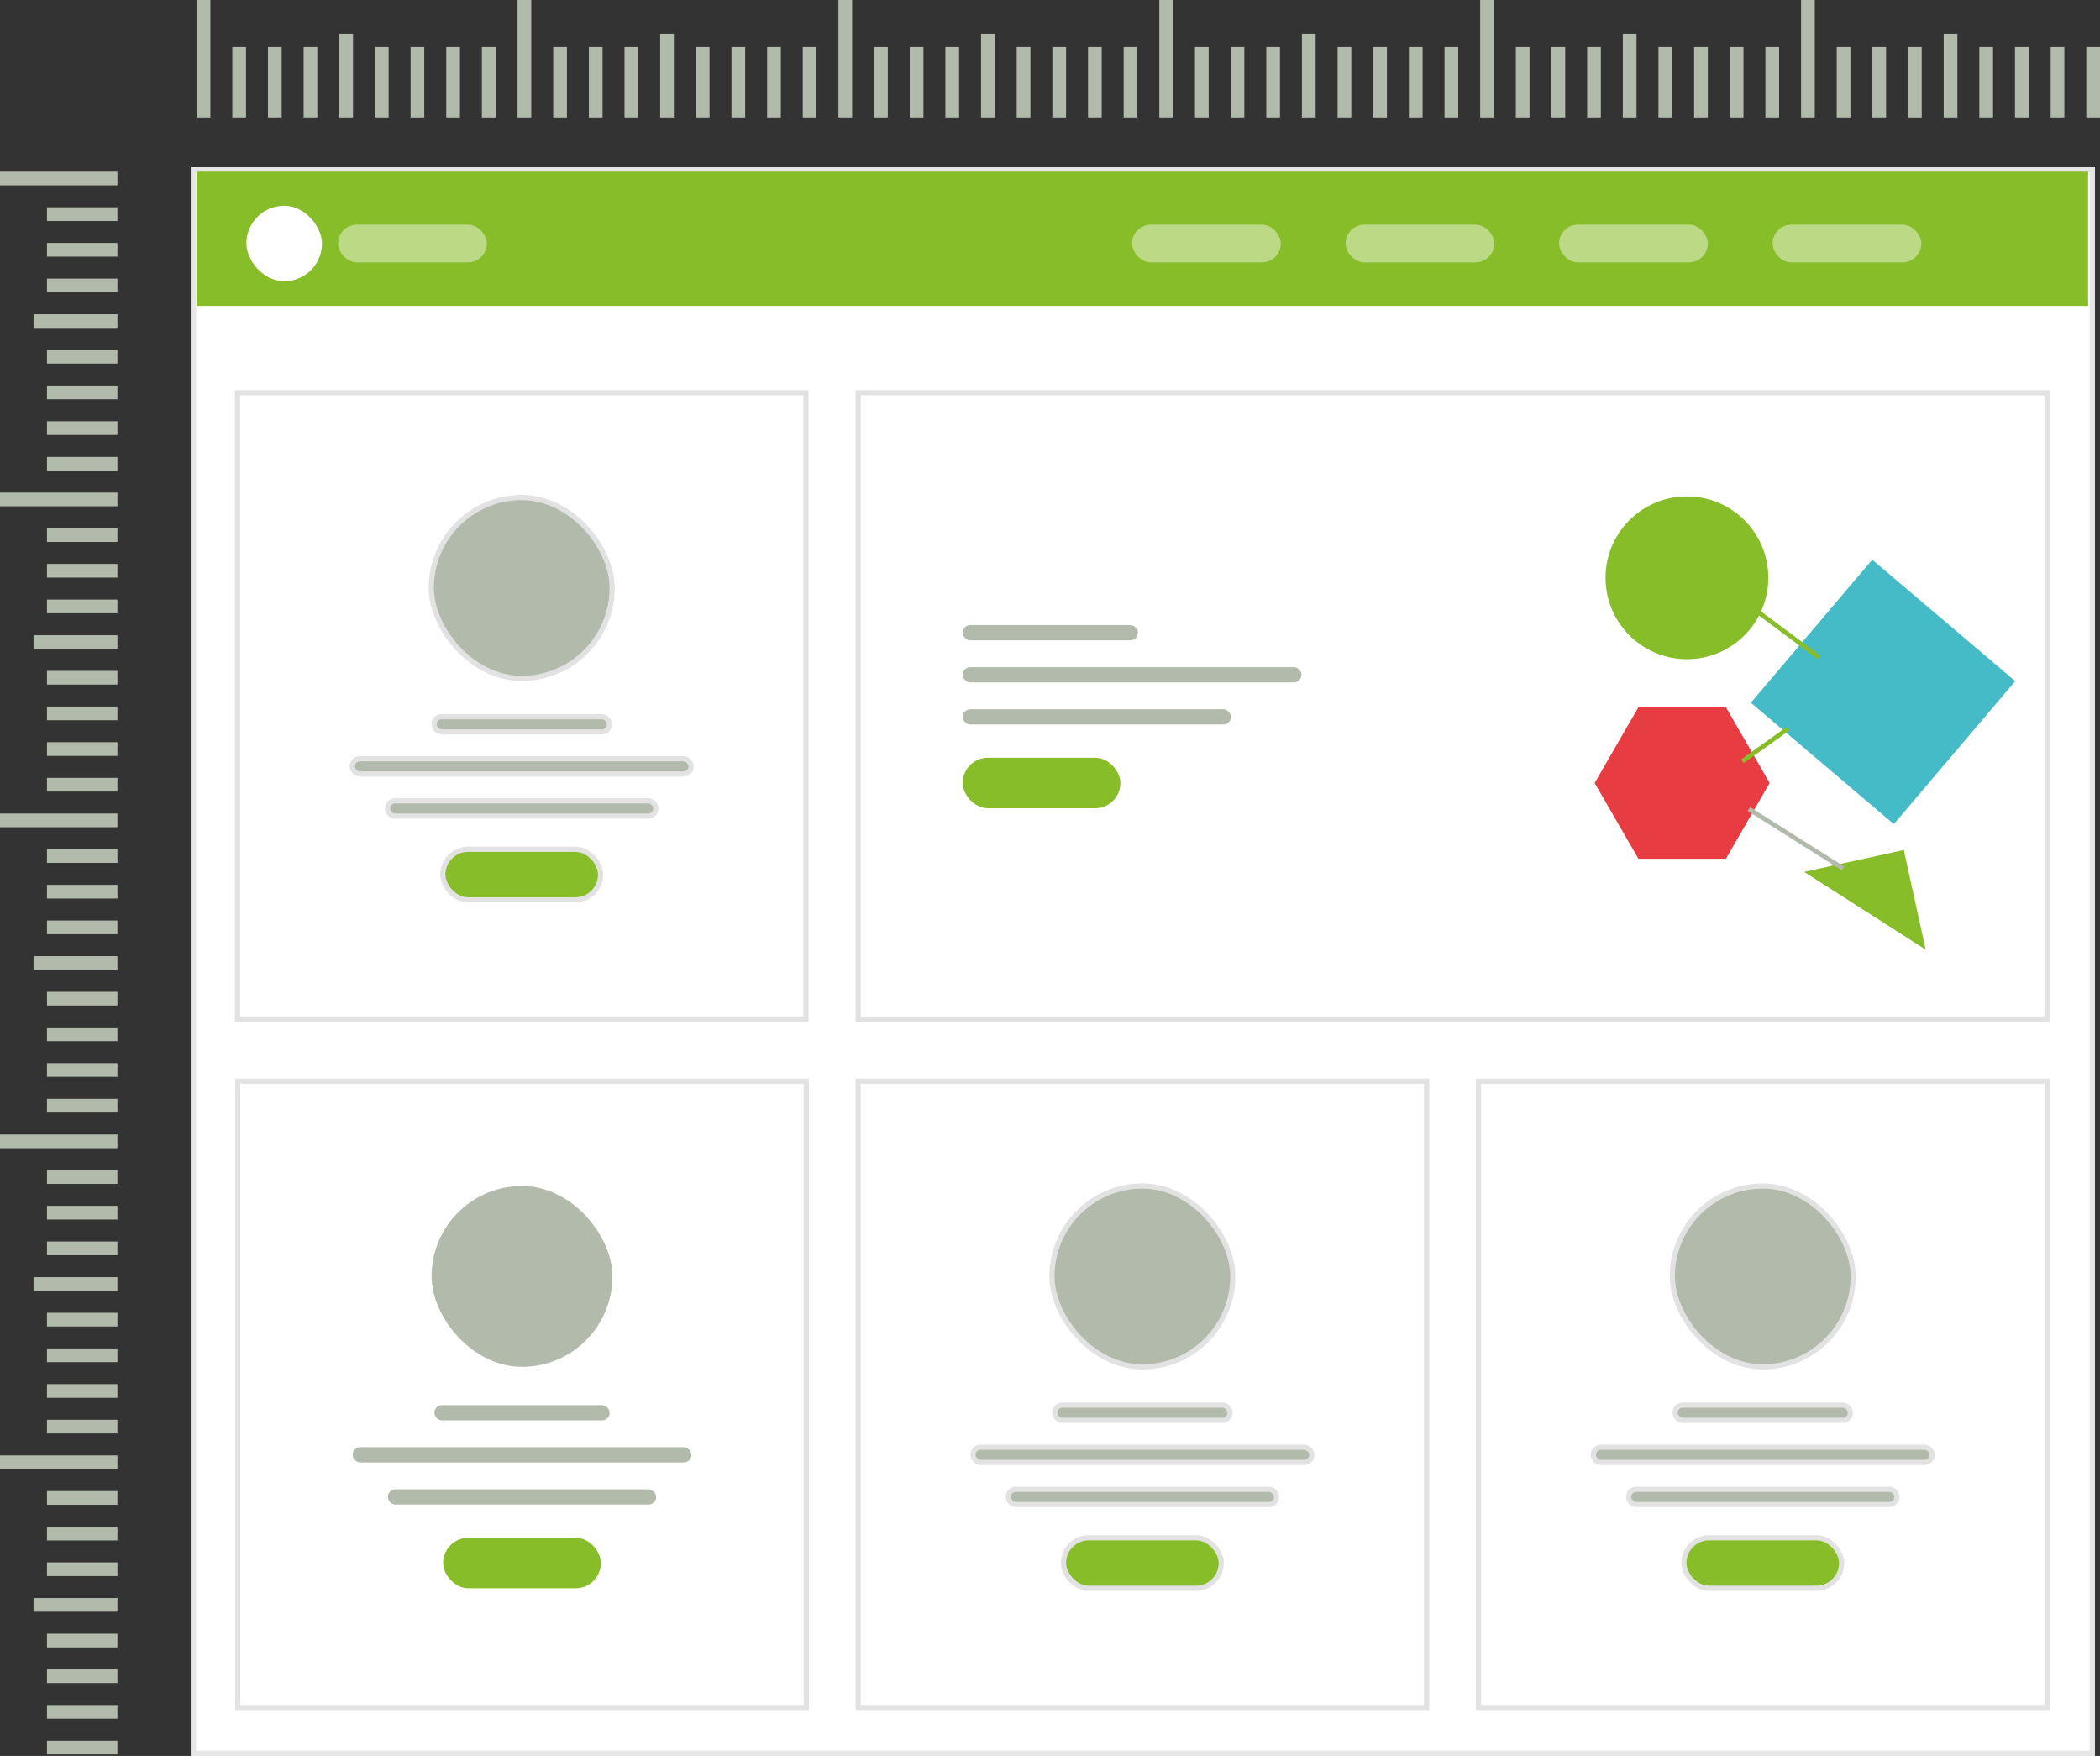 <svg xmlns="http://www.w3.org/2000/svg" width="405.905" height="339.324" viewBox="0 0 405.905 339.324">
  <rect x="0" y="0" width="405.905" height="339.324" fill="#333333" stroke="none"/>
  <g id="Groupe_2338" data-name="Groupe 2338" transform="translate(1747.663 2133.282)">
    <g id="Groupe_2337" data-name="Groupe 2337" transform="translate(-1747.663 -2133.282)">
      <g id="Groupe_2336" data-name="Groupe 2336">
        <g id="Rectangle_1493" data-name="Rectangle 1493" transform="translate(36.907 32.324)" fill="#fff" stroke="#e6e6e6" stroke-width="1">
          <rect width="368" height="307" stroke="none"/>
          <rect x="0.5" y="0.5" width="367" height="306" fill="none"/>
        </g>
        <rect id="Rectangle_1172" data-name="Rectangle 1172" width="365.59" height="25.963" transform="translate(38.014 33.164)" fill="#87bd28"/>
        <rect id="Rectangle_1173" data-name="Rectangle 1173" width="14.6" height="14.6" rx="7.3" transform="translate(47.627 39.758)" fill="#fff"/>
        <rect id="Rectangle_1174" data-name="Rectangle 1174" width="28.742" height="7.3" rx="3.65" transform="translate(65.348 43.408)" fill="#fff" opacity="0.44"/>
        <g id="Groupe_2314" data-name="Groupe 2314" transform="translate(218.818 43.408)">
          <rect id="Rectangle_1175" data-name="Rectangle 1175" width="28.742" height="7.3" rx="3.65" transform="translate(123.805)" fill="#fff" opacity="0.44"/>
          <rect id="Rectangle_1176" data-name="Rectangle 1176" width="28.742" height="7.3" rx="3.65" transform="translate(82.537)" fill="#fff" opacity="0.44"/>
          <rect id="Rectangle_1177" data-name="Rectangle 1177" width="28.742" height="7.3" rx="3.65" transform="translate(41.268)" fill="#fff" opacity="0.44"/>
          <rect id="Rectangle_1178" data-name="Rectangle 1178" width="28.742" height="7.3" rx="3.65" fill="#fff" opacity="0.44"/>
        </g>
        <g id="Groupe_2317" data-name="Groupe 2317" transform="translate(45.902 75.895)">
          <rect id="Rectangle_1179" data-name="Rectangle 1179" width="109.879" height="121.038" fill="#fff" stroke="#e2e2e2" stroke-width="1"/>
          <g id="Groupe_2316" data-name="Groupe 2316" transform="translate(22.194 20.244)">
            <g id="Groupe_2315" data-name="Groupe 2315" transform="translate(0 42.351)">
              <rect id="Rectangle_1180" data-name="Rectangle 1180" width="65.492" height="2.948" rx="1.474" transform="translate(0 8.135)" fill="#b2bbab" stroke="#e2e2e2" stroke-width="1"/>
              <rect id="Rectangle_1181" data-name="Rectangle 1181" width="51.866" height="2.948" rx="1.474" transform="translate(6.813 16.27)" fill="#b2bbab" stroke="#e2e2e2" stroke-width="1"/>
              <rect id="Rectangle_1182" data-name="Rectangle 1182" width="33.888" height="2.948" rx="1.474" transform="translate(15.802)" fill="#b2bbab" stroke="#e2e2e2" stroke-width="1"/>
              <rect id="Rectangle_1183" data-name="Rectangle 1183" width="30.489" height="9.762" rx="4.881" transform="translate(17.501 25.637)" fill="#87bd28" stroke="#e2e2e2" stroke-width="1"/>
            </g>
            <rect id="Rectangle_1184" data-name="Rectangle 1184" width="34.957" height="34.957" rx="17.478" transform="translate(15.268)" fill="#b2bbab" stroke="#e2e2e2" stroke-width="1"/>
          </g>
        </g>
        <g id="Groupe_2320" data-name="Groupe 2320" transform="translate(285.781 208.936)">
          <rect id="Rectangle_1185" data-name="Rectangle 1185" width="109.879" height="121.038" fill="#fff" stroke="#e2e2e2" stroke-width="1"/>
          <g id="Groupe_2319" data-name="Groupe 2319" transform="translate(22.194 20.244)">
            <g id="Groupe_2318" data-name="Groupe 2318" transform="translate(0 42.351)">
              <rect id="Rectangle_1186" data-name="Rectangle 1186" width="65.492" height="2.948" rx="1.474" transform="translate(0 8.135)" fill="#b2bbab" stroke="#e2e2e2" stroke-width="1"/>
              <rect id="Rectangle_1187" data-name="Rectangle 1187" width="51.866" height="2.948" rx="1.474" transform="translate(6.813 16.27)" fill="#b2bbab" stroke="#e2e2e2" stroke-width="1"/>
              <rect id="Rectangle_1188" data-name="Rectangle 1188" width="33.888" height="2.948" rx="1.474" transform="translate(15.802)" fill="#b2bbab" stroke="#e2e2e2" stroke-width="1"/>
              <rect id="Rectangle_1189" data-name="Rectangle 1189" width="30.489" height="9.762" rx="4.881" transform="translate(17.501 25.637)" fill="#87bd28" stroke="#e2e2e2" stroke-width="1"/>
            </g>
            <rect id="Rectangle_1190" data-name="Rectangle 1190" width="34.957" height="34.957" rx="17.478" transform="translate(15.267)" fill="#b2bbab" stroke="#e2e2e2" stroke-width="1"/>
          </g>
        </g>
        <g id="Groupe_2323" data-name="Groupe 2323" transform="translate(165.869 208.936)">
          <rect id="Rectangle_1191" data-name="Rectangle 1191" width="109.879" height="121.038" fill="#fff" stroke="#e2e2e2" stroke-width="1"/>
          <g id="Groupe_2322" data-name="Groupe 2322" transform="translate(22.194 20.244)">
            <g id="Groupe_2321" data-name="Groupe 2321" transform="translate(0 42.351)">
              <rect id="Rectangle_1192" data-name="Rectangle 1192" width="65.492" height="2.948" rx="1.474" transform="translate(0 8.135)" fill="#b2bbab" stroke="#e2e2e2" stroke-width="1"/>
              <rect id="Rectangle_1193" data-name="Rectangle 1193" width="51.866" height="2.948" rx="1.474" transform="translate(6.813 16.27)" fill="#b2bbab" stroke="#e2e2e2" stroke-width="1"/>
              <rect id="Rectangle_1194" data-name="Rectangle 1194" width="33.888" height="2.948" rx="1.474" transform="translate(15.802)" fill="#b2bbab" stroke="#e2e2e2" stroke-width="1"/>
              <rect id="Rectangle_1195" data-name="Rectangle 1195" width="30.489" height="9.762" rx="4.881" transform="translate(17.501 25.637)" fill="#87bd28" stroke="#e2e2e2" stroke-width="1"/>
            </g>
            <rect id="Rectangle_1196" data-name="Rectangle 1196" width="34.957" height="34.957" rx="17.478" transform="translate(15.267)" fill="#b2bbab" stroke="#e2e2e2" stroke-width="1"/>
          </g>
        </g>
        <g id="Groupe_2326" data-name="Groupe 2326" transform="translate(45.958 208.936)">
          <rect id="Rectangle_1197" data-name="Rectangle 1197" width="109.879" height="121.038" fill="#fff" stroke="#e2e2e2" stroke-width="1"/>
          <g id="Groupe_2325" data-name="Groupe 2325" transform="translate(22.194 20.244)">
            <g id="Groupe_2324" data-name="Groupe 2324" transform="translate(0 42.351)">
              <rect id="Rectangle_1198" data-name="Rectangle 1198" width="65.492" height="2.948" rx="1.474" transform="translate(0 8.135)" fill="#b2bbab"/>
              <rect id="Rectangle_1199" data-name="Rectangle 1199" width="51.866" height="2.948" rx="1.474" transform="translate(6.813 16.27)" fill="#b2bbab"/>
              <rect id="Rectangle_1200" data-name="Rectangle 1200" width="33.888" height="2.948" rx="1.474" transform="translate(15.802)" fill="#b2bbab"/>
              <rect id="Rectangle_1201" data-name="Rectangle 1201" width="30.489" height="9.762" rx="4.881" transform="translate(17.501 25.637)" fill="#87bd28"/>
            </g>
            <rect id="Rectangle_1202" data-name="Rectangle 1202" width="34.957" height="34.957" rx="17.478" transform="translate(15.267)" fill="#b2bbab"/>
          </g>
        </g>
        <path id="Tracé_7482" data-name="Tracé 7482" d="M0,0H229.79V121.038H0Z" transform="translate(165.869 75.895)" fill="#fff" stroke="#e2e2e2" stroke-width="1"/>
        <g id="Groupe_2327" data-name="Groupe 2327" transform="translate(186.072 120.79)">
          <rect id="Rectangle_1204" data-name="Rectangle 1204" width="65.492" height="2.948" rx="1.474" transform="translate(0 8.135)" fill="#b2bbab"/>
          <rect id="Rectangle_1205" data-name="Rectangle 1205" width="51.866" height="2.948" rx="1.474" transform="translate(0 16.27)" fill="#b2bbab"/>
          <rect id="Rectangle_1206" data-name="Rectangle 1206" width="33.888" height="2.948" rx="1.474" fill="#b2bbab"/>
          <rect id="Rectangle_1207" data-name="Rectangle 1207" width="30.489" height="9.762" rx="4.881" transform="translate(0 25.637)" fill="#87bd28"/>
        </g>
        <rect id="Rectangle_1208" data-name="Rectangle 1208" width="36.268" height="36.268" transform="matrix(0.762, 0.647, -0.647, 0.762, 361.882, 108.157)" fill="#44bbc7"/>
        <path id="Tracé_7410" data-name="Tracé 7410" d="M-1346.666-1941.094l19.26-4.231,4.231,19.26" transform="translate(1695.386 2109.584)" fill="#87bd28"/>
        <circle id="Ellipse_143" data-name="Ellipse 143" cx="15.731" cy="15.731" r="15.731" transform="translate(310.33 95.921)" fill="#87bd28"/>
        <path id="Tracé_7411" data-name="Tracé 7411" d="M-1384.545-1947.613l-8.455-14.645,8.455-14.645h16.91l8.455,14.645-8.455,14.645Z" transform="translate(1701.228 2113.565)" fill="#e73c41"/>
        <g id="Groupe_2328" data-name="Groupe 2328" transform="translate(38.014)">
          <rect id="Rectangle_1209" data-name="Rectangle 1209" width="2.649" height="22.697" transform="translate(250.738 22.697) rotate(180)" fill="#b2bbab"/>
          <rect id="Rectangle_1210" data-name="Rectangle 1210" width="2.649" height="13.618" transform="translate(243.847 22.697) rotate(180)" fill="#b2bbab"/>
          <rect id="Rectangle_1211" data-name="Rectangle 1211" width="2.649" height="13.618" transform="translate(236.956 22.697) rotate(180)" fill="#b2bbab"/>
          <rect id="Rectangle_1212" data-name="Rectangle 1212" width="2.649" height="13.618" transform="translate(230.064 22.697) rotate(180)" fill="#b2bbab"/>
          <rect id="Rectangle_1213" data-name="Rectangle 1213" width="2.649" height="13.618" transform="translate(223.173 22.697) rotate(180)" fill="#b2bbab"/>
          <rect id="Rectangle_1214" data-name="Rectangle 1214" width="2.649" height="16.212" transform="translate(216.282 22.697) rotate(180)" fill="#b2bbab"/>
          <rect id="Rectangle_1215" data-name="Rectangle 1215" width="2.649" height="13.618" transform="translate(209.39 22.697) rotate(180)" fill="#b2bbab"/>
          <rect id="Rectangle_1216" data-name="Rectangle 1216" width="2.649" height="13.618" transform="translate(202.499 22.697) rotate(180)" fill="#b2bbab"/>
          <rect id="Rectangle_1217" data-name="Rectangle 1217" width="2.649" height="13.618" transform="translate(195.607 22.697) rotate(180)" fill="#b2bbab"/>
          <rect id="Rectangle_1218" data-name="Rectangle 1218" width="2.649" height="22.697" transform="translate(188.716 22.697) rotate(180)" fill="#b2bbab"/>
          <rect id="Rectangle_1219" data-name="Rectangle 1219" width="2.649" height="13.618" transform="translate(181.825 22.697) rotate(180)" fill="#b2bbab"/>
          <rect id="Rectangle_1220" data-name="Rectangle 1220" width="2.649" height="13.618" transform="translate(174.933 22.697) rotate(180)" fill="#b2bbab"/>
          <rect id="Rectangle_1221" data-name="Rectangle 1221" width="2.649" height="13.618" transform="translate(168.042 22.697) rotate(180)" fill="#b2bbab"/>
          <rect id="Rectangle_1222" data-name="Rectangle 1222" width="2.649" height="13.618" transform="translate(161.151 22.697) rotate(180)" fill="#b2bbab"/>
          <rect id="Rectangle_1223" data-name="Rectangle 1223" width="2.649" height="16.212" transform="translate(154.259 22.697) rotate(180)" fill="#b2bbab"/>
          <rect id="Rectangle_1224" data-name="Rectangle 1224" width="2.649" height="13.618" transform="translate(147.368 22.697) rotate(180)" fill="#b2bbab"/>
          <rect id="Rectangle_1225" data-name="Rectangle 1225" width="2.649" height="13.618" transform="translate(140.477 22.697) rotate(180)" fill="#b2bbab"/>
          <rect id="Rectangle_1226" data-name="Rectangle 1226" width="2.649" height="13.618" transform="translate(133.585 22.697) rotate(180)" fill="#b2bbab"/>
          <rect id="Rectangle_1227" data-name="Rectangle 1227" width="2.649" height="22.697" transform="translate(126.694 22.697) rotate(180)" fill="#b2bbab"/>
          <rect id="Rectangle_1228" data-name="Rectangle 1228" width="2.649" height="13.618" transform="translate(119.802 22.697) rotate(180)" fill="#b2bbab"/>
          <rect id="Rectangle_1229" data-name="Rectangle 1229" width="2.649" height="13.618" transform="translate(112.911 22.697) rotate(180)" fill="#b2bbab"/>
          <rect id="Rectangle_1230" data-name="Rectangle 1230" width="2.649" height="13.618" transform="translate(106.02 22.697) rotate(180)" fill="#b2bbab"/>
          <rect id="Rectangle_1231" data-name="Rectangle 1231" width="2.649" height="13.618" transform="translate(99.128 22.697) rotate(180)" fill="#b2bbab"/>
          <rect id="Rectangle_1232" data-name="Rectangle 1232" width="2.649" height="16.212" transform="translate(92.237 22.697) rotate(180)" fill="#b2bbab"/>
          <rect id="Rectangle_1233" data-name="Rectangle 1233" width="2.649" height="13.618" transform="translate(85.346 22.697) rotate(180)" fill="#b2bbab"/>
          <rect id="Rectangle_1234" data-name="Rectangle 1234" width="2.649" height="13.618" transform="translate(78.454 22.697) rotate(180)" fill="#b2bbab"/>
          <rect id="Rectangle_1235" data-name="Rectangle 1235" width="2.649" height="13.618" transform="translate(71.563 22.697) rotate(180)" fill="#b2bbab"/>
          <rect id="Rectangle_1236" data-name="Rectangle 1236" width="2.649" height="22.697" transform="translate(64.672 22.697) rotate(180)" fill="#b2bbab"/>
          <rect id="Rectangle_1237" data-name="Rectangle 1237" width="2.649" height="13.618" transform="translate(57.78 22.697) rotate(180)" fill="#b2bbab"/>
          <rect id="Rectangle_1238" data-name="Rectangle 1238" width="2.649" height="13.618" transform="translate(50.889 22.697) rotate(180)" fill="#b2bbab"/>
          <rect id="Rectangle_1239" data-name="Rectangle 1239" width="2.649" height="13.618" transform="translate(43.997 22.697) rotate(180)" fill="#b2bbab"/>
          <rect id="Rectangle_1240" data-name="Rectangle 1240" width="2.649" height="13.618" transform="translate(37.106 22.697) rotate(180)" fill="#b2bbab"/>
          <rect id="Rectangle_1241" data-name="Rectangle 1241" width="2.649" height="16.212" transform="translate(30.215 22.697) rotate(180)" fill="#b2bbab"/>
          <rect id="Rectangle_1242" data-name="Rectangle 1242" width="2.649" height="13.618" transform="translate(23.323 22.697) rotate(180)" fill="#b2bbab"/>
          <rect id="Rectangle_1243" data-name="Rectangle 1243" width="2.649" height="13.618" transform="translate(16.432 22.697) rotate(180)" fill="#b2bbab"/>
          <rect id="Rectangle_1244" data-name="Rectangle 1244" width="2.649" height="13.618" transform="translate(9.541 22.697) rotate(180)" fill="#b2bbab"/>
          <rect id="Rectangle_1245" data-name="Rectangle 1245" width="2.649" height="22.697" transform="translate(2.649 22.697) rotate(180)" fill="#b2bbab"/>
          <rect id="Rectangle_1246" data-name="Rectangle 1246" width="2.649" height="13.618" transform="translate(367.892 22.697) rotate(180)" fill="#b2bbab"/>
          <rect id="Rectangle_1247" data-name="Rectangle 1247" width="2.649" height="13.618" transform="translate(361 22.697) rotate(180)" fill="#b2bbab"/>
          <rect id="Rectangle_1248" data-name="Rectangle 1248" width="2.649" height="13.618" transform="translate(354.109 22.697) rotate(180)" fill="#b2bbab"/>
          <rect id="Rectangle_1249" data-name="Rectangle 1249" width="2.649" height="13.618" transform="translate(347.218 22.697) rotate(180)" fill="#b2bbab"/>
          <rect id="Rectangle_1250" data-name="Rectangle 1250" width="2.649" height="16.212" transform="translate(340.326 22.697) rotate(180)" fill="#b2bbab"/>
          <rect id="Rectangle_1251" data-name="Rectangle 1251" width="2.649" height="13.618" transform="translate(333.435 22.697) rotate(180)" fill="#b2bbab"/>
          <rect id="Rectangle_1252" data-name="Rectangle 1252" width="2.649" height="13.618" transform="translate(326.544 22.697) rotate(180)" fill="#b2bbab"/>
          <rect id="Rectangle_1253" data-name="Rectangle 1253" width="2.649" height="13.618" transform="translate(319.652 22.697) rotate(180)" fill="#b2bbab"/>
          <rect id="Rectangle_1254" data-name="Rectangle 1254" width="2.649" height="22.697" transform="translate(312.761 22.697) rotate(180)" fill="#b2bbab"/>
          <rect id="Rectangle_1255" data-name="Rectangle 1255" width="2.649" height="13.618" transform="translate(305.869 22.697) rotate(180)" fill="#b2bbab"/>
          <rect id="Rectangle_1256" data-name="Rectangle 1256" width="2.649" height="13.618" transform="translate(298.978 22.697) rotate(180)" fill="#b2bbab"/>
          <rect id="Rectangle_1257" data-name="Rectangle 1257" width="2.649" height="13.618" transform="translate(292.087 22.697) rotate(180)" fill="#b2bbab"/>
          <rect id="Rectangle_1258" data-name="Rectangle 1258" width="2.649" height="13.618" transform="translate(285.195 22.697) rotate(180)" fill="#b2bbab"/>
          <rect id="Rectangle_1259" data-name="Rectangle 1259" width="2.649" height="16.212" transform="translate(278.304 22.697) rotate(180)" fill="#b2bbab"/>
          <rect id="Rectangle_1260" data-name="Rectangle 1260" width="2.649" height="13.618" transform="translate(271.413 22.697) rotate(180)" fill="#b2bbab"/>
          <rect id="Rectangle_1261" data-name="Rectangle 1261" width="2.649" height="13.618" transform="translate(264.521 22.697) rotate(180)" fill="#b2bbab"/>
          <rect id="Rectangle_1262" data-name="Rectangle 1262" width="2.649" height="13.618" transform="translate(257.63 22.697) rotate(180)" fill="#b2bbab"/>
        </g>
        <g id="Groupe_2329" data-name="Groupe 2329" transform="translate(0 33.164)">
          <rect id="Rectangle_1263" data-name="Rectangle 1263" width="2.649" height="22.697" transform="translate(0 250.738) rotate(-90)" fill="#b2bbab"/>
          <rect id="Rectangle_1264" data-name="Rectangle 1264" width="2.649" height="13.618" transform="translate(9.079 243.847) rotate(-90)" fill="#b2bbab"/>
          <rect id="Rectangle_1265" data-name="Rectangle 1265" width="2.649" height="13.618" transform="translate(9.079 236.956) rotate(-90)" fill="#b2bbab"/>
          <rect id="Rectangle_1266" data-name="Rectangle 1266" width="2.649" height="13.618" transform="translate(9.079 230.064) rotate(-90)" fill="#b2bbab"/>
          <rect id="Rectangle_1267" data-name="Rectangle 1267" width="2.649" height="13.618" transform="translate(9.079 223.173) rotate(-90)" fill="#b2bbab"/>
          <rect id="Rectangle_1268" data-name="Rectangle 1268" width="2.649" height="16.212" transform="translate(6.485 216.281) rotate(-90)" fill="#b2bbab"/>
          <rect id="Rectangle_1269" data-name="Rectangle 1269" width="2.649" height="13.618" transform="translate(9.079 209.39) rotate(-90)" fill="#b2bbab"/>
          <rect id="Rectangle_1270" data-name="Rectangle 1270" width="2.649" height="13.618" transform="translate(9.079 202.499) rotate(-90)" fill="#b2bbab"/>
          <rect id="Rectangle_1271" data-name="Rectangle 1271" width="2.649" height="13.618" transform="translate(9.079 195.607) rotate(-90)" fill="#b2bbab"/>
          <rect id="Rectangle_1272" data-name="Rectangle 1272" width="2.649" height="22.697" transform="translate(0 188.716) rotate(-90)" fill="#b2bbab"/>
          <rect id="Rectangle_1273" data-name="Rectangle 1273" width="2.649" height="13.618" transform="translate(9.079 181.825) rotate(-90)" fill="#b2bbab"/>
          <rect id="Rectangle_1274" data-name="Rectangle 1274" width="2.649" height="13.618" transform="translate(9.079 174.933) rotate(-90)" fill="#b2bbab"/>
          <rect id="Rectangle_1275" data-name="Rectangle 1275" width="2.649" height="13.618" transform="translate(9.079 168.042) rotate(-90)" fill="#b2bbab"/>
          <rect id="Rectangle_1276" data-name="Rectangle 1276" width="2.649" height="13.618" transform="translate(9.079 161.15) rotate(-90)" fill="#b2bbab"/>
          <rect id="Rectangle_1277" data-name="Rectangle 1277" width="2.649" height="16.212" transform="translate(6.485 154.259) rotate(-90)" fill="#b2bbab"/>
          <rect id="Rectangle_1278" data-name="Rectangle 1278" width="2.649" height="13.618" transform="translate(9.079 147.368) rotate(-90)" fill="#b2bbab"/>
          <rect id="Rectangle_1279" data-name="Rectangle 1279" width="2.649" height="13.618" transform="translate(9.079 140.476) rotate(-90)" fill="#b2bbab"/>
          <rect id="Rectangle_1280" data-name="Rectangle 1280" width="2.649" height="13.618" transform="translate(9.079 133.585) rotate(-90)" fill="#b2bbab"/>
          <rect id="Rectangle_1281" data-name="Rectangle 1281" width="2.649" height="22.697" transform="translate(0 126.694) rotate(-90)" fill="#b2bbab"/>
          <rect id="Rectangle_1282" data-name="Rectangle 1282" width="2.649" height="13.618" transform="translate(9.079 119.802) rotate(-90)" fill="#b2bbab"/>
          <rect id="Rectangle_1283" data-name="Rectangle 1283" width="2.649" height="13.618" transform="translate(9.079 112.911) rotate(-90)" fill="#b2bbab"/>
          <rect id="Rectangle_1284" data-name="Rectangle 1284" width="2.649" height="13.618" transform="translate(9.079 106.02) rotate(-90)" fill="#b2bbab"/>
          <rect id="Rectangle_1285" data-name="Rectangle 1285" width="2.649" height="13.618" transform="translate(9.079 99.128) rotate(-90)" fill="#b2bbab"/>
          <rect id="Rectangle_1286" data-name="Rectangle 1286" width="2.649" height="16.212" transform="translate(6.485 92.237) rotate(-90)" fill="#b2bbab"/>
          <rect id="Rectangle_1287" data-name="Rectangle 1287" width="2.649" height="13.618" transform="translate(9.079 85.345) rotate(-90)" fill="#b2bbab"/>
          <rect id="Rectangle_1288" data-name="Rectangle 1288" width="2.649" height="13.618" transform="translate(9.079 78.454) rotate(-90)" fill="#b2bbab"/>
          <rect id="Rectangle_1289" data-name="Rectangle 1289" width="2.649" height="13.618" transform="translate(9.079 71.563) rotate(-90)" fill="#b2bbab"/>
          <rect id="Rectangle_1290" data-name="Rectangle 1290" width="2.649" height="22.697" transform="translate(0 64.671) rotate(-90)" fill="#b2bbab"/>
          <rect id="Rectangle_1291" data-name="Rectangle 1291" width="2.649" height="13.618" transform="translate(9.079 57.78) rotate(-90)" fill="#b2bbab"/>
          <rect id="Rectangle_1292" data-name="Rectangle 1292" width="2.649" height="13.618" transform="translate(9.079 50.889) rotate(-90)" fill="#b2bbab"/>
          <rect id="Rectangle_1293" data-name="Rectangle 1293" width="2.649" height="13.618" transform="translate(9.079 43.997) rotate(-90)" fill="#b2bbab"/>
          <rect id="Rectangle_1294" data-name="Rectangle 1294" width="2.649" height="13.618" transform="translate(9.079 37.106) rotate(-90)" fill="#b2bbab"/>
          <rect id="Rectangle_1295" data-name="Rectangle 1295" width="2.649" height="16.212" transform="translate(6.485 30.214) rotate(-90)" fill="#b2bbab"/>
          <rect id="Rectangle_1296" data-name="Rectangle 1296" width="2.649" height="13.618" transform="translate(9.079 23.323) rotate(-90)" fill="#b2bbab"/>
          <rect id="Rectangle_1297" data-name="Rectangle 1297" width="2.649" height="13.618" transform="translate(9.079 16.432) rotate(-90)" fill="#b2bbab"/>
          <rect id="Rectangle_1298" data-name="Rectangle 1298" width="2.649" height="13.618" transform="translate(9.079 9.54) rotate(-90)" fill="#b2bbab"/>
          <rect id="Rectangle_1299" data-name="Rectangle 1299" width="2.649" height="22.697" transform="translate(0 2.649) rotate(-90)" fill="#b2bbab"/>
          <rect id="Rectangle_1300" data-name="Rectangle 1300" width="2.649" height="13.618" transform="translate(9.079 305.869) rotate(-90)" fill="#b2bbab"/>
          <rect id="Rectangle_1301" data-name="Rectangle 1301" width="2.649" height="13.618" transform="translate(9.079 298.978) rotate(-90)" fill="#b2bbab"/>
          <rect id="Rectangle_1302" data-name="Rectangle 1302" width="2.649" height="13.618" transform="translate(9.079 292.087) rotate(-90)" fill="#b2bbab"/>
          <rect id="Rectangle_1303" data-name="Rectangle 1303" width="2.649" height="13.618" transform="translate(9.079 285.195) rotate(-90)" fill="#b2bbab"/>
          <rect id="Rectangle_1304" data-name="Rectangle 1304" width="2.649" height="16.212" transform="translate(6.485 278.304) rotate(-90)" fill="#b2bbab"/>
          <rect id="Rectangle_1305" data-name="Rectangle 1305" width="2.649" height="13.618" transform="translate(9.079 271.412) rotate(-90)" fill="#b2bbab"/>
          <rect id="Rectangle_1306" data-name="Rectangle 1306" width="2.649" height="13.618" transform="translate(9.079 264.521) rotate(-90)" fill="#b2bbab"/>
          <rect id="Rectangle_1307" data-name="Rectangle 1307" width="2.649" height="13.618" transform="translate(9.079 257.63) rotate(-90)" fill="#b2bbab"/>
        </g>
        <g id="Groupe_2331" data-name="Groupe 2331" transform="translate(338.983 117.496)">
          <g id="Groupe_2330" data-name="Groupe 2330">
            <path id="Tracé_7412" data-name="Tracé 7412" d="M-1345.456-1988.949l-12.352-9.181.516-.7,12.352,9.181Z" transform="translate(1357.809 1998.835)" fill="#87bd28"/>
          </g>
        </g>
        <g id="Groupe_2333" data-name="Groupe 2333" transform="translate(336.517 140.478)">
          <g id="Groupe_2332" data-name="Groupe 2332">
            <rect id="Rectangle_1308" data-name="Rectangle 1308" width="10.815" height="0.874" transform="translate(0 6.281) rotate(-35.501)" fill="#87bd28"/>
          </g>
        </g>
        <g id="Groupe_2335" data-name="Groupe 2335" transform="translate(337.788 155.965)">
          <g id="Groupe_2334" data-name="Groupe 2334">
            <path id="Tracé_7413" data-name="Tracé 7413" d="M-1358.7-1954.816l18.215,11.487-.477.732-18.214-11.487Z" transform="translate(1359.176 1954.816)" fill="#b2bbab"/>
          </g>
        </g>
      </g>
    </g>
  </g>
</svg>
